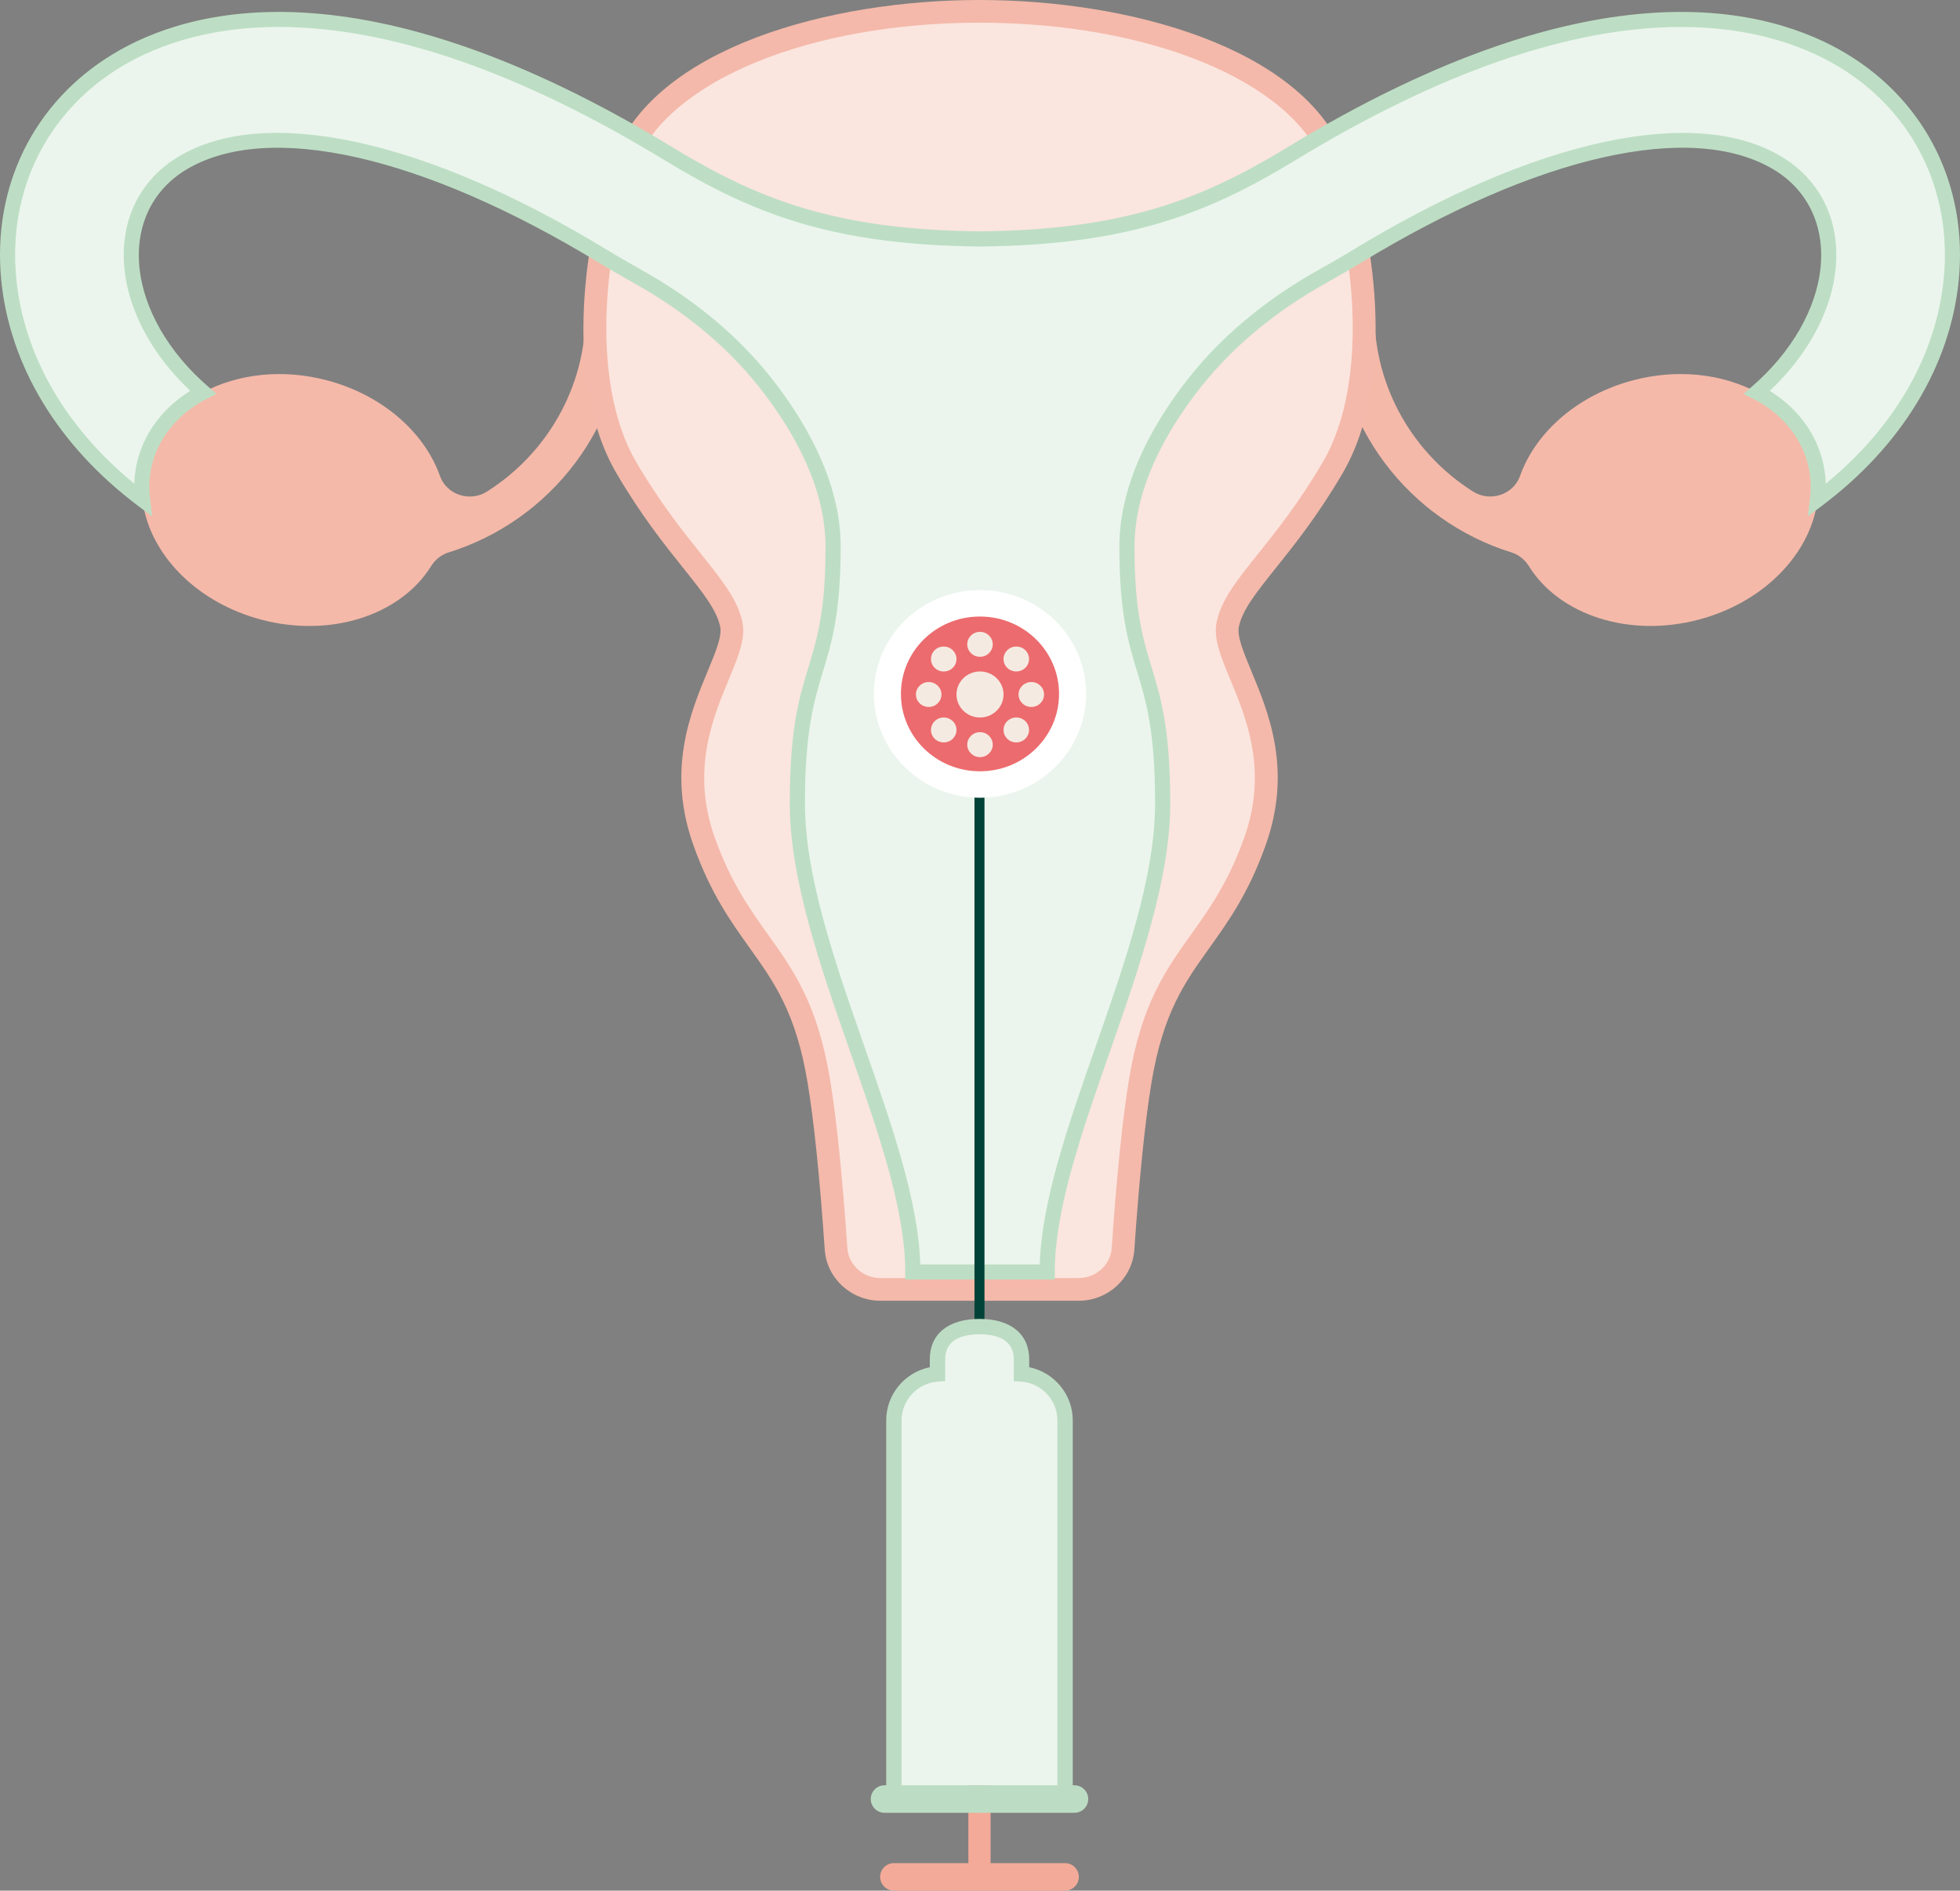 <?xml version="1.0" encoding="UTF-8"?> <svg xmlns="http://www.w3.org/2000/svg" id="Livello_2" viewBox="0 0 1107.21 1068.03"><rect x="0" y="0" width="1107.21" height="1068.03" fill="#808080" stroke="none"/><defs><style>.cls-1{fill:#f4aa98;}.cls-2{fill:#f4b9aa;}.cls-3{fill:#004237;}.cls-4{fill:#ebf5ed;}.cls-5{fill:#ec6b6e;}.cls-6{fill:#f5b9a9;}.cls-7{fill:#f5eae1;}.cls-8{fill:#fff;}.cls-9{fill:#fbe5df;}.cls-10{fill:#bddec4;}.cls-11{fill:#bddcc4;}</style></defs><g id="transfer"><path class="cls-6" d="m1025.05,259.86c-4.2-14.93-14.17-27.04-27.53-35.47-1.62-1.02-3.36-1.9-5.08-2.81-19.47-10.34-44.81-13.5-70.36-6.63-31.39,8.44-54.81,29.63-63.45,54-3.72,10.51-16.85,14.81-26.41,8.79-33.53-21.14-55.84-58.47-55.84-100.91v-11.16h-22.34v11.16c0,63.49,42.06,117.35,99.82,135.24,4.19,1.3,7.61,4.2,9.9,7.87,17.11,27.41,56.54,40.66,96.26,29.98,35.08-9.43,60.24-34.79,65.91-62.7h0c.33-1.64.52-3.29.72-4.94.89-7.43.48-14.98-1.61-22.42Z"></path><path class="cls-6" d="m330.83,165.68v11.16c0,42.44-22.31,79.77-55.84,100.91-9.56,6.03-22.69,1.72-26.41-8.79-8.63-24.37-32.06-45.56-63.45-54-25.56-6.87-50.9-3.71-70.36,6.63-1.72.91-3.46,1.79-5.08,2.81-13.36,8.43-23.33,20.54-27.53,35.47-2.09,7.44-2.51,14.99-1.61,22.42.2,1.65.39,3.31.72,4.95,5.67,27.92,30.84,53.27,65.91,62.7,39.72,10.68,79.15-2.57,96.26-29.98,2.29-3.67,5.71-6.57,9.9-7.87,57.76-17.89,99.82-71.75,99.82-135.24v-11.16h-22.34Z"></path><path class="cls-9" d="m497.35,728.4c-13.23,0-24.18-9.98-25.06-22.89-2.29-33.32-5.48-68.87-9.69-94.54-11.82-71.91-42.9-74.27-64.83-135.58-21.93-61.31,19.73-101.48,15.35-122.62-4.39-21.14-30.7-39.79-59.2-88.42-28.51-48.63-18.29-129.92-.78-174.17,21.12-53.37,108.65-83.77,200.21-83.77s179.09,30.4,200.21,83.77c17.51,44.25,27.72,125.54-.79,174.16-28.51,48.63-54.82,67.28-59.2,88.42-4.39,21.14,37.28,61.31,15.35,122.62-21.93,61.31-53.01,63.67-64.83,135.58-4.21,25.6-7.38,61.22-9.68,94.54-.89,12.91-11.84,22.89-25.06,22.89h-111.99Z"></path><path class="cls-2" d="m609.35,734.8h-111.99c-16.52,0-30.34-12.67-31.46-28.85-2.77-40.37-6.01-71.98-9.62-93.94-6.53-39.77-18.74-56.86-32.88-76.65-10.82-15.15-22.01-30.82-31.66-57.82-15.19-42.47-1.75-74.83,8.05-98.45,4.38-10.54,8.17-19.66,7.06-25.02-1.99-9.56-9.89-19.44-20.82-33.1-10.62-13.28-23.83-29.8-37.65-53.38-31.46-53.68-17.44-138.75-1.21-179.77C371.18,27.16,468.01,0,553.34,0s182.16,27.16,206.17,87.83c16.23,41.01,30.24,126.08-1.21,179.76-13.82,23.58-27.04,40.1-37.65,53.38-10.93,13.66-18.83,23.54-20.82,33.1-1.11,5.36,2.68,14.47,7.06,25.01,9.81,23.62,23.25,55.98,8.05,98.46-9.64,27-20.84,42.67-31.66,57.82-14.14,19.79-26.34,36.88-32.88,76.65-3.59,21.89-6.82,53.49-9.6,93.94-1.11,16.18-14.92,28.85-31.45,28.85ZM553.34,12.81c-95.8,0-175.68,32.78-194.25,79.72-16.48,41.64-27.26,121.47.35,168.58,13.35,22.78,26.24,38.9,36.6,51.85,12.04,15.06,20.74,25.93,23.35,38.5,1.92,9.23-2.35,19.51-7.76,32.53-9.01,21.7-21.35,51.41-7.83,89.23,9.06,25.31,19.71,40.24,30.03,54.68,14.43,20.21,28.06,39.31,35.08,82.02,3.68,22.36,6.96,54.37,9.76,95.13.66,9.49,8.86,16.93,18.68,16.93h111.99c9.82,0,18.02-7.43,18.67-16.92,2.8-40.85,6.08-72.85,9.75-95.14,7.02-42.72,20.65-61.81,35.08-82.02,10.32-14.44,20.98-29.37,30.03-54.68,13.53-37.83,1.18-67.54-7.83-89.24-5.41-13.01-9.68-23.3-7.76-32.52,2.6-12.57,11.31-23.44,23.35-38.5,10.36-12.96,23.25-29.08,36.6-51.85,27.61-47.1,16.84-126.93.36-168.57-18.57-46.94-98.46-79.72-194.26-79.72Z"></path><path class="cls-4" d="m1041.21,34.21c-42.17-25.55-138.76-52.67-311.86,52.74-48.93,29.79-93.4,47.2-175.75,48.02-82.35-.82-126.82-18.23-175.75-48.02C204.76-18.46,108.17,8.65,65.99,34.21,22.75,60.4-.06,106.63,4.96,157.87c4.69,47.76,32.27,91.89,75.59,124.41-.89-7.43-.48-14.98,1.61-22.42,4.2-14.93,14.17-27.04,27.53-35.47,1.62-1.02,3.36-1.9,5.08-2.81-26.03-22.47-38.14-48.64-40.26-70.23-2.47-25.16,7.84-46.69,28.28-59.07,47.62-28.85,136.62-9.16,238.13,52.66,6.1,3.72,12.23,7.3,18.41,10.73,29.77,16.51,56.4,38.13,76.61,65.14,18.5,24.73,34.67,55.6,34.67,87.93,0,75.51-20.19,63.39-20.19,145.18s65.22,190.51,65.22,264.64h75.93c0-74.13,65.22-182.85,65.22-264.64s-20.19-69.67-20.19-145.18c0-32.34,16.18-63.21,34.68-87.94,20.2-27.01,46.83-48.63,76.6-65.13,6.19-3.43,12.31-7.01,18.41-10.72,101.51-61.82,190.52-81.5,238.12-52.66,20.44,12.38,30.75,33.91,28.28,59.07-2.12,21.59-14.23,47.76-40.26,70.23,1.71.91,3.46,1.79,5.08,2.81,13.36,8.43,23.33,20.54,27.53,35.47,2.09,7.44,2.51,14.99,1.61,22.42,43.32-32.53,70.9-76.65,75.58-124.41,5.03-51.24-17.79-97.48-61.03-123.67Z"></path><path class="cls-10" d="m595.84,722.83h-84.47v-4.27c0-35.43-15.14-78.74-31.17-124.59-16.74-47.9-34.05-97.42-34.05-140.04s5.38-60.06,10.58-77.18c4.94-16.27,9.61-31.63,9.61-68,0-26.64-11.38-55.37-33.83-85.37-18.85-25.2-44.18-46.73-75.26-63.96-6.24-3.46-12.41-7.06-18.56-10.81-100.11-60.97-187.49-80.64-233.7-52.66-18.97,11.51-28.54,31.55-26.23,55,2.31,23.56,16.44,48.12,38.79,67.42l4.72,4.07-6.55,3.49c-1.28.68-2.56,1.34-3.75,2.1-13.06,8.24-21.94,19.66-25.71,33.01-1.85,6.58-2.35,13.57-1.49,20.76l1.2,9.93-8-6C32.89,251.84,5.45,206.59.71,158.28-4.48,105.36,19.1,57.62,63.79,30.56,106.78,4.51,205.05-23.29,380.07,83.3c48.29,29.41,92.17,46.59,173.57,47.4,81.32-.81,125.2-17.99,173.5-47.4C902.14-23.27,1000.42,4.51,1043.43,30.56c44.68,27.06,68.26,74.81,63.07,127.74-4.74,48.3-32.18,93.55-77.27,127.41l-8,6,1.2-9.93c.86-7.19.36-14.18-1.49-20.76-3.75-13.36-12.64-24.78-25.69-33.01-1.22-.77-2.52-1.45-3.82-2.12l-6.49-3.45,4.73-4.07c22.34-19.3,36.48-43.87,38.79-67.43,2.3-23.45-7.27-43.5-26.24-55-46.23-27.98-133.58-8.3-233.69,52.66-6.16,3.75-12.33,7.35-18.56,10.81-31.08,17.23-56.39,38.75-75.26,63.96-22.45,30.01-33.83,58.73-33.83,85.38,0,36.37,4.67,51.73,9.61,68,5.2,17.13,10.58,34.84,10.58,77.18s-17.31,92.14-34.05,140.04c-16.03,45.86-31.17,89.17-31.17,124.59v4.27Zm-76-8.54h67.52c1.12-35.98,15.93-78.37,31.58-123.15,16.51-47.22,33.58-96.05,33.58-137.22s-5.19-58.17-10.21-74.7c-4.9-16.15-9.97-32.85-9.97-70.48,0-28.54,11.95-58.98,35.53-90.49,19.58-26.18,45.8-48.49,77.94-66.32,6.14-3.4,12.22-6.95,18.28-10.63,102.87-62.65,193.57-82.35,242.55-52.66,21.9,13.27,32.95,36.28,30.32,63.14-2.36,24.06-15.83,48.93-37.2,68.99.02,0,.03.02.05.03,14.87,9.38,25.03,22.49,29.36,37.92,1.32,4.69,2.05,9.54,2.19,14.49,38.83-31.67,62.41-72.48,66.65-115.74,4.86-49.57-17.19-94.28-58.99-119.6-41.37-25.04-136.29-51.49-307.43,52.75-49.56,30.18-94.56,47.81-177.93,48.64-83.45-.83-128.44-18.46-178.01-48.64C204.46-13.65,109.56,12.82,68.21,37.85,26.41,63.18,4.35,107.89,9.21,157.45c4.24,43.27,27.82,84.07,66.65,115.75.14-4.95.88-9.8,2.19-14.49,4.35-15.42,14.51-28.54,29.37-37.92.02-.02.04-.02.06-.03-21.38-20.07-34.85-44.93-37.2-68.99-2.64-26.85,8.41-49.87,30.31-63.14,48.98-29.7,139.67-10,242.56,52.66,6.05,3.68,12.13,7.23,18.27,10.63,32.14,17.83,58.37,40.14,77.95,66.33,23.58,31.51,35.53,61.96,35.53,90.49,0,37.64-5.07,54.34-9.98,70.48-5.01,16.53-10.21,33.63-10.21,74.7s17.07,90,33.58,137.22c15.65,44.77,30.46,87.17,31.58,123.15Z"></path><path class="cls-3" d="m553.31,752.23c-1.57,0-2.83-1.27-2.83-2.83v-332.46c0-1.56,1.26-2.83,2.83-2.83s2.83,1.27,2.83,2.83v332.46c0,1.56-1.26,2.83-2.83,2.83Z"></path><path class="cls-4" d="m577.04,776.14v-8.3c0-13.1-10.62-18.44-23.73-18.44h0c-13.1,0-23.73,5.33-23.73,18.44v8.3c-13.74.92-24.63,12.24-24.63,26.21v213.94h96.71v-213.94c0-13.97-10.89-25.29-24.63-26.21Z"></path><path class="cls-1" d="m601.66,1052.49h-42.08v-43.97h-12.54v43.97h-42.08c-4.3,0-7.77,3.48-7.77,7.77s3.48,7.77,7.77,7.77h96.7c4.3,0,7.77-3.48,7.77-7.77s-3.48-7.77-7.77-7.77Z"></path><path class="cls-11" d="m606.96,1008.52h-.95v-206.16c0-14.68-10.54-27.15-24.62-30.01v-4.51c0-14.27-10.5-22.78-28.08-22.78s-28.07,8.52-28.07,22.78v4.51c-14.09,2.86-24.62,15.33-24.62,30.01v206.16h-.95c-4.3,0-7.77,3.48-7.77,7.77s3.48,7.77,7.77,7.77h107.3c4.3,0,7.77-3.48,7.77-7.77s-3.48-7.77-7.77-7.77Zm-97.65-206.16c0-11.5,9.03-21.1,20.57-21.88l4.06-.27v-12.36c0-11.65,10.54-14.1,19.38-14.1s19.38,2.45,19.38,14.1v12.36l4.06.27c11.53.77,20.57,10.38,20.57,21.88v206.16h-88.01v-206.16Z"></path><path class="cls-8" d="m493.68,391.99c0,32.41,26.84,58.66,59.91,58.66s59.93-26.25,59.93-58.66-26.8-58.66-59.93-58.66-59.91,26.25-59.91,58.66"></path><path class="cls-5" d="m508.94,392c0,24.16,19.96,43.7,44.63,43.7s44.69-19.54,44.69-43.7-19.96-43.72-44.69-43.72-44.63,19.54-44.63,43.72"></path><path class="cls-7" d="m546.4,363.99c0,3.9,3.22,7.05,7.2,7.05s7.21-3.15,7.21-7.05-3.22-7.05-7.21-7.05-7.2,3.15-7.2,7.05"></path><path class="cls-7" d="m540.32,392.32c0,7.19,5.94,13,13.28,13s13.3-5.81,13.3-13-5.94-13.01-13.3-13.01-13.28,5.81-13.28,13.01"></path><path class="cls-7" d="m546.4,420.66c0,3.9,3.22,7.05,7.2,7.05s7.21-3.15,7.21-7.05-3.22-7.05-7.21-7.05-7.2,3.15-7.2,7.05"></path><path class="cls-7" d="m582.59,385.28c-3.99,0-7.21,3.15-7.21,7.04s3.22,7.05,7.21,7.05,7.21-3.15,7.21-7.05-3.22-7.04-7.21-7.04"></path><path class="cls-7" d="m524.62,385.28c-3.99,0-7.21,3.15-7.21,7.04s3.22,7.05,7.21,7.05,7.21-3.15,7.21-7.05-3.22-7.04-7.21-7.04"></path><path class="cls-7" d="m538.21,417.34c2.82-2.76,2.82-7.21,0-9.96-2.82-2.76-7.38-2.76-10.19,0-2.82,2.76-2.82,7.21,0,9.97,2.81,2.75,7.37,2.75,10.19,0"></path><path class="cls-7" d="m579.2,377.26c2.82-2.76,2.82-7.21,0-9.96-2.82-2.76-7.38-2.76-10.19,0-2.82,2.76-2.82,7.21,0,9.97,2.81,2.75,7.37,2.75,10.19,0"></path><path class="cls-7" d="m528.02,377.27c2.82,2.76,7.37,2.76,10.19,0,2.82-2.76,2.82-7.21,0-9.97-2.82-2.76-7.38-2.76-10.2,0-2.81,2.75-2.81,7.21,0,9.96"></path><path class="cls-7" d="m569.01,417.34c2.82,2.76,7.37,2.76,10.19,0,2.82-2.76,2.82-7.21,0-9.97-2.82-2.76-7.38-2.76-10.2,0-2.81,2.75-2.81,7.21,0,9.96"></path></g></svg> 